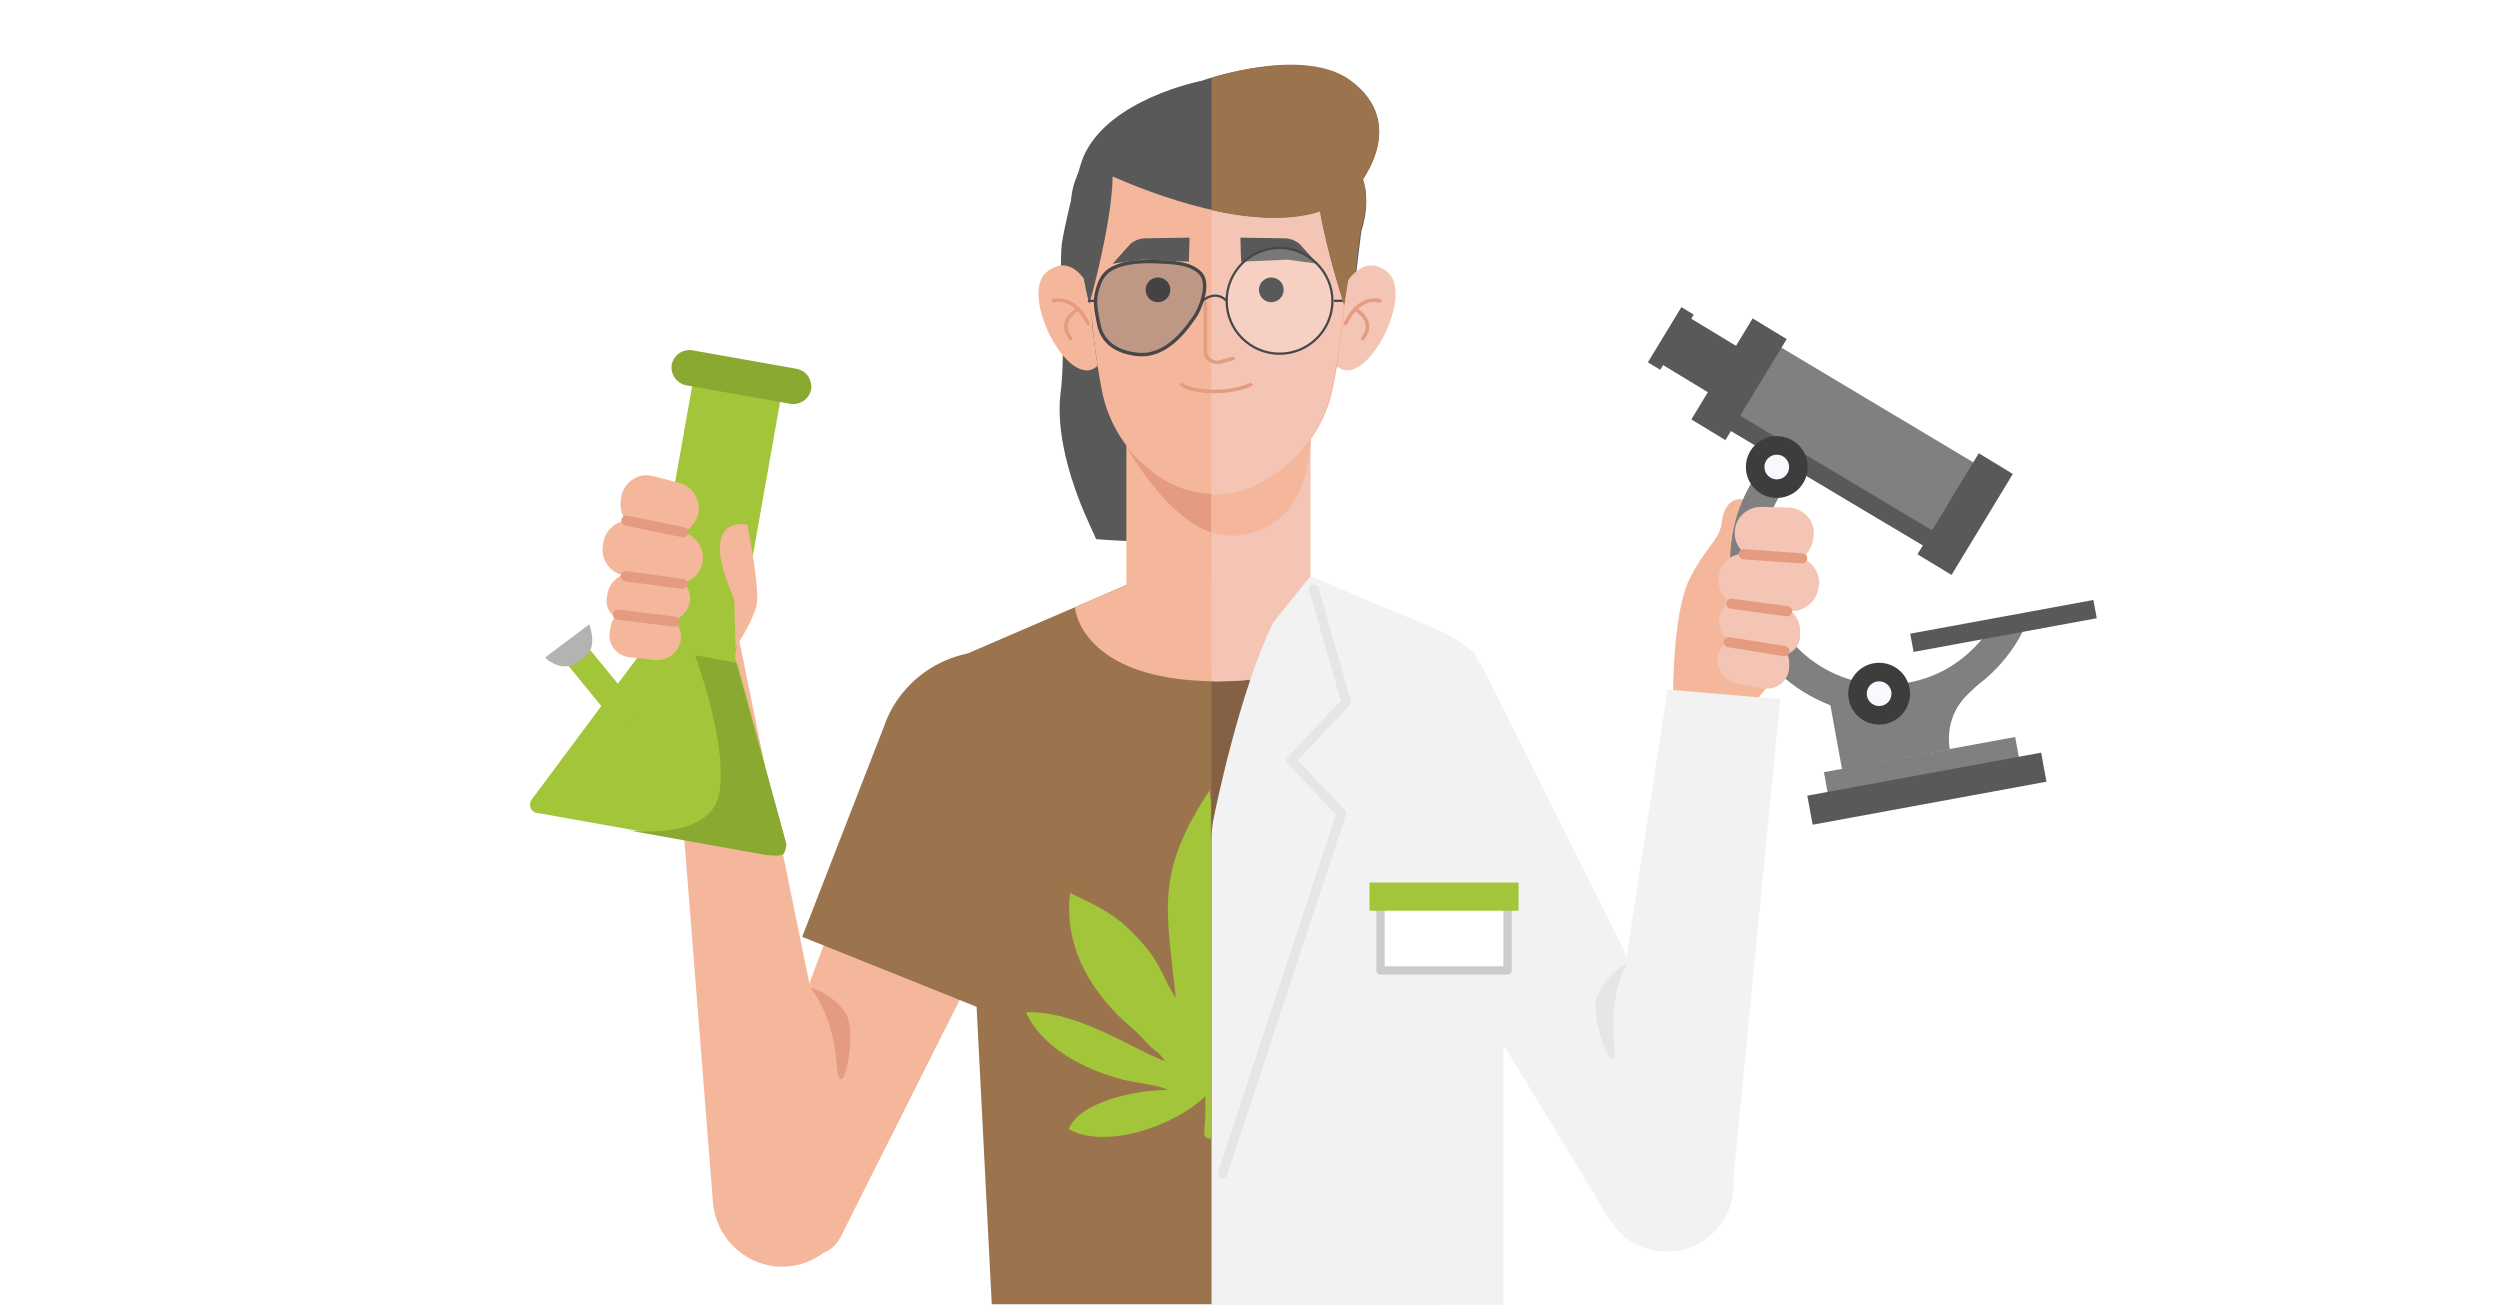<?xml version="1.0" encoding="utf-8"?>
<!-- Generator: Adobe Illustrator 22.0.1, SVG Export Plug-In . SVG Version: 6.00 Build 0)  -->
<svg version="1.1" id="Слой_1" xmlns="http://www.w3.org/2000/svg" xmlns:xlink="http://www.w3.org/1999/xlink" x="0px" y="0px"
	 viewBox="0 0 364 190" style="enable-background:new 0 0 364 190;" xml:space="preserve">
<style type="text/css">
	.st0{fill:#595959;}
	.st1{fill:#F4B79B;}
	.st2{fill:#738D28;}
	.st3{fill:#F2F2F2;}
	.st4{fill:none;stroke:#F2F2F2;stroke-width:1.522;stroke-linecap:round;stroke-linejoin:round;stroke-miterlimit:10;}
	.st5{fill:none;stroke:#AAAAE0;stroke-width:1.522;stroke-linecap:round;stroke-linejoin:round;stroke-miterlimit:10;}
	.st6{fill:none;stroke:#BFBFD8;stroke-miterlimit:10;}
	.st7{fill:none;stroke:#FFFFFF;stroke-width:8.04;stroke-linecap:round;stroke-linejoin:round;stroke-miterlimit:10;}
	.st8{fill:#009BC7;}
	.st9{fill:none;stroke:#FFFFFF;stroke-width:1.051;stroke-linecap:round;stroke-linejoin:round;stroke-miterlimit:10;}
	.st10{fill:#AAAAE0;}
	.st11{fill:none;stroke:#FFFFFF;stroke-width:6.763;stroke-linecap:round;stroke-linejoin:round;stroke-miterlimit:10;}
	.st12{fill:none;stroke:#FFFFFF;stroke-width:0.884;stroke-linecap:round;stroke-linejoin:round;stroke-miterlimit:10;}
	.st13{fill:none;stroke:#D7EEF4;stroke-width:1.389;stroke-miterlimit:10;}
	.st14{fill:#9C744E;}
	.st15{fill:#E59B7F;}
	.st16{fill:#060606;}
	.st17{fill:none;stroke:#E59B7F;stroke-linecap:round;stroke-linejoin:round;stroke-miterlimit:10;}
	.st18{fill:#5A5A5A;}
	.st19{opacity:0.48;fill:#B5E0EA;}
	.st20{opacity:0.15;fill:#FFFFFF;}
	.st21{fill:none;stroke:#FFFFFF;stroke-width:1.555;stroke-linecap:round;stroke-linejoin:round;stroke-miterlimit:10;}
	.st22{fill:none;stroke:#E6E6E6;stroke-width:1.389;stroke-linecap:round;stroke-linejoin:round;stroke-miterlimit:10;}
	.st23{fill:#767676;}
	.st24{fill:#1C1C1C;}
	.st25{fill:none;stroke:#E59B7F;stroke-width:1.511;stroke-linecap:round;stroke-linejoin:round;stroke-miterlimit:10;}
	.st26{fill:none;stroke:#ED5F5F;stroke-width:1.526;stroke-linecap:round;stroke-linejoin:round;stroke-miterlimit:10;}
	.st27{fill-rule:evenodd;clip-rule:evenodd;fill:#595959;}
	.st28{fill:none;stroke:#595959;stroke-width:0.567;stroke-miterlimit:10;}
	.st29{fill-rule:evenodd;clip-rule:evenodd;fill:#F9E555;}
	.st30{fill:none;stroke:#FFFFFF;stroke-width:0.283;stroke-linecap:round;stroke-linejoin:round;stroke-miterlimit:10;}
	.st31{fill-rule:evenodd;clip-rule:evenodd;fill:#F9DF32;stroke:#F9DF32;stroke-width:0.227;stroke-miterlimit:10;}
	.st32{fill:none;stroke:#F8F8F8;stroke-width:0.227;stroke-linecap:round;stroke-miterlimit:10;}
	.st33{fill-rule:evenodd;clip-rule:evenodd;fill:#D8D9D9;stroke:#F9DF32;stroke-width:0.227;stroke-miterlimit:10;}
	.st34{fill-rule:evenodd;clip-rule:evenodd;fill:#6C6C6B;}
	.st35{fill:none;stroke:#F8F8F8;stroke-width:0.283;stroke-linecap:round;stroke-miterlimit:10;}
	.st36{fill-rule:evenodd;clip-rule:evenodd;fill:#F8F8F8;}
	.st37{fill-rule:evenodd;clip-rule:evenodd;fill:#F9DF32;}
	.st38{fill-rule:evenodd;clip-rule:evenodd;fill:#D8D9D9;}
	.st39{fill:none;stroke:#D8D9D9;stroke-width:0.227;stroke-miterlimit:10;}
	.st40{fill-rule:evenodd;clip-rule:evenodd;fill:#F2F2F2;}
	
		.st41{fill-rule:evenodd;clip-rule:evenodd;fill:none;stroke:#CCCCCC;stroke-width:1.522;stroke-linecap:round;stroke-linejoin:round;stroke-miterlimit:10;}
	
		.st42{fill-rule:evenodd;clip-rule:evenodd;fill:none;stroke:#F2F2F2;stroke-width:1.522;stroke-linecap:round;stroke-linejoin:round;stroke-miterlimit:10;}
	.st43{fill:none;stroke:#D7EEF4;stroke-width:1.389;stroke-linecap:round;stroke-linejoin:round;stroke-miterlimit:10;}
	.st44{fill:#FFFFFF;stroke:#CCCCCC;stroke-width:1.217;stroke-linecap:round;stroke-linejoin:round;stroke-miterlimit:10;}
	.st45{fill:#A3C539;}
	.st46{fill-rule:evenodd;clip-rule:evenodd;fill:#FDCB28;}
	.st47{fill-rule:evenodd;clip-rule:evenodd;fill:#A3C539;}
	.st48{fill:#B1D448;}
	.st49{fill:#8AA930;}
	.st50{fill-rule:evenodd;clip-rule:evenodd;fill:#8AA930;}
	.st51{fill-rule:evenodd;clip-rule:evenodd;fill:#738D28;}
	.st52{fill:#738D29;}
	.st53{fill-rule:evenodd;clip-rule:evenodd;fill:#767676;}
	.st54{fill:#9B734C;}
	.st55{fill:none;stroke:#E59B7F;stroke-width:1.485;stroke-linecap:round;stroke-linejoin:round;stroke-miterlimit:10;}
	.st56{fill:#202020;}
	.st57{fill:#FFFFFF;}
	.st58{fill:none;stroke:#FFFFFF;stroke-width:1.902;stroke-miterlimit:10;}
	.st59{fill:#DEA194;}
	.st60{fill:none;stroke:#202020;stroke-width:1.932;stroke-miterlimit:10;}
	.st61{fill:#846144;}
	.st62{fill:#8BA331;}
	.st63{fill:#F4C5B5;}
	.st64{fill:none;stroke:#E59B7F;stroke-width:0.521;stroke-linecap:round;stroke-linejoin:round;stroke-miterlimit:10;}
	.st65{fill:#333333;}
	.st66{opacity:0.19;fill:#FFFFFF;}
	.st67{fill:none;stroke:#474747;stroke-width:0.331;stroke-linecap:round;stroke-linejoin:round;stroke-miterlimit:10;}
	.st68{fill:none;stroke:#474747;stroke-width:0.331;stroke-miterlimit:10;}
	.st69{opacity:0.1;}
	.st70{fill:#2E5259;}
	.st71{fill:#E27B1F;}
	.st72{fill:#1F373E;}
	.st73{fill:#B4E3FD;}
	.st74{fill:#F7F9FA;}
	.st75{fill:url(#SVGID_1_);}
	.st76{opacity:0.2;}
	.st77{fill-rule:evenodd;clip-rule:evenodd;fill:#85A5BA;}
	.st78{fill-rule:evenodd;clip-rule:evenodd;fill:#DCEFF9;}
	.st79{fill:#B6D6E9;}
	.st80{fill:#BDDEEF;}
	.st81{fill-rule:evenodd;clip-rule:evenodd;fill:#BDDEEF;}
	.st82{fill-rule:evenodd;clip-rule:evenodd;fill:#B6D6E9;}
	.st83{fill-rule:evenodd;clip-rule:evenodd;fill:#D9F1FD;}
	.st84{fill-rule:evenodd;clip-rule:evenodd;fill:#FFFFFF;}
	.st85{fill-rule:evenodd;clip-rule:evenodd;fill:#E7BE7C;}
	.st86{fill-rule:evenodd;clip-rule:evenodd;fill:#C19A61;}
	.st87{fill-rule:evenodd;clip-rule:evenodd;fill:#C1D882;}
	.st88{fill-rule:evenodd;clip-rule:evenodd;fill:#D3E69F;}
	.st89{fill-rule:evenodd;clip-rule:evenodd;fill:#B1D448;}
	.st90{fill-rule:evenodd;clip-rule:evenodd;fill:#D0A96D;}
	.st91{fill-rule:evenodd;clip-rule:evenodd;fill:#E7BE7C;stroke:#D0A96D;stroke-width:3.84;stroke-miterlimit:22.926;}
	.st92{fill-rule:evenodd;clip-rule:evenodd;fill:#C4D98E;}
	.st93{fill-rule:evenodd;clip-rule:evenodd;fill:#BACF83;}
	.st94{fill-rule:evenodd;clip-rule:evenodd;fill:#BACF83;stroke:#BACF83;stroke-width:0.216;stroke-miterlimit:22.926;}
	.st95{fill-rule:evenodd;clip-rule:evenodd;fill:#E7F6BE;}
	.st96{fill-rule:evenodd;clip-rule:evenodd;fill:#F6E1BE;}
	.st97{fill-rule:evenodd;clip-rule:evenodd;fill:#BC4A78;}
	.st98{fill-rule:evenodd;clip-rule:evenodd;fill:#99E0FD;}
	.st99{fill-rule:evenodd;clip-rule:evenodd;fill:#C9638B;}
	.st100{fill-rule:evenodd;clip-rule:evenodd;fill:none;stroke:#C1D882;stroke-width:2.4;stroke-miterlimit:22.926;}
	.st101{fill-rule:evenodd;clip-rule:evenodd;fill:#F6E1BE;stroke:#F6E1BE;stroke-width:0.216;stroke-miterlimit:22.926;}
	.st102{fill-rule:evenodd;clip-rule:evenodd;fill:none;stroke:#C9638B;stroke-width:2.4;stroke-miterlimit:22.926;}
	.st103{fill-rule:evenodd;clip-rule:evenodd;fill:none;stroke:#D3E69F;stroke-width:2.4;stroke-miterlimit:22.926;}
	.st104{fill-rule:evenodd;clip-rule:evenodd;fill:#9DBFD2;}
	.st105{fill-rule:evenodd;clip-rule:evenodd;fill:#F2CF95;}
	.st106{fill:#E7BE7C;}
	.st107{fill:#876244;}
	.st108{opacity:0.1;fill:#969696;}
	.st109{fill:#808080;}
	.st110{fill:#F8EFE3;}
	.st111{fill:#B3B3B3;}
	.st112{fill:none;}
	.st113{fill:#3D3D3D;}
	.st114{fill:#F7F9FF;}
	.st115{fill-rule:evenodd;clip-rule:evenodd;fill:#F9E034;}
	.st116{fill:#E6E6E6;}
	.st117{fill:#3C353D;}
	.st118{opacity:0.36;fill:#606060;}
	.st119{fill:#9299A7;stroke:#3C353D;stroke-width:2;stroke-miterlimit:10;}
	.st120{opacity:0.31;fill:#797886;}
	.st121{fill:#797886;}
	.st122{fill:none;stroke:#474747;stroke-width:0.5;stroke-miterlimit:10;}
	.st123{fill:#DAAD9E;}
</style>
<path class="st0" d="M174.8,11.8c0,0-13.3,2.6-17,10.9c-1,2.3-3,11.1-3.2,12.8c-0.5,4.5,0.7,15.1-0.2,21.9c-0.8,6.8,2.5,14.8,3,16.1
	c0.5,1.3,2.2,5,2.2,5s3.6,0.3,5.8,0.3c2.2,0,5.1-2.1,5.1-2.1l-2.7-49.5L174.8,11.8z"/>
<path class="st1" d="M243.6,100.8c0,0,0-11.5,2.3-16.3s4.5-5.8,4.8-8.5s1.8-3.5,3-3.3s1.4,4.2-0.8,7.8s5,18.8,5,18.8l-2.3,2.8
	L243.6,100.8z"/>
<path class="st1" d="M132.7,103.2c-6.2,16.9-20.8,55.9-27.2,73.1c-1.8,4.7,1.5,2.9,6.1,5l-0.2-1.3c4.9,2.3,8.9,4.5,11.2-0.3
	l33.9-67.5c2.7-6.8-1-14.5-8-16.7l0,0C142,93.4,135,96.8,132.7,103.2z"/>
<g>
	<defs>
		<path id="XMLID_5_" d="M160.4,113.8c1.4-9-4.7-17.4-13.7-18.8c-8-1.2-15.5,3.5-18,10.8l0,0l-11.9,30.6l30.4,12.2l11.8-30.1
			C159.6,117.1,160.1,115.5,160.4,113.8z"/>
	</defs>
	<use xlink:href="#XMLID_5_"  style="overflow:visible;fill:#9B734C;"/>
	<clipPath id="XMLID_7_">
		<use xlink:href="#XMLID_5_"  style="overflow:visible;"/>
	</clipPath>
</g>
<g>
	<g>
		<path class="st3" d="M216.2,97.8c8.1,16.1,26.8,54,35.2,70.3c2.3,4.5,0.7,10-3.6,12.7l0,0c-4.6,2.8-10.6,1.4-13.4-3.2l-41-67.4
			c-3.4-6.5-0.7-14.5,6-17.5l0,0C205.7,89.8,213.1,91.7,216.2,97.8z"/>
		<g>
		</g>
	</g>
</g>
<polygon id="XMLID_4_" class="st54" points="189.3,84.7 177.1,84.9 165.1,84.7 139.6,95.7 144.4,189.9 177.1,189.9 210,189.9 
	214.9,95.7 "/>
<polygon class="st61" points="188.4,84.3 176.4,84.5 176.4,189.5 209.1,189.5 213.9,95.3 "/>
<path class="st1" d="M198.1,88.4l-8.7-3.7l-12.3,0.2v0l-11.9-0.2l-8.7,3.7c0,0,0.7,10.7,20.6,10.8v0c0.1,0,0.3,0,0.3,0v0
	C197.3,99.2,198.1,88.4,198.1,88.4z"/>
<g>
	<path class="st1" d="M177.4,97.9L177.4,97.9c-7.4,0-13.4-6-13.4-13.4V56h26.8v28.5C190.8,91.9,184.8,97.9,177.4,97.9z"/>
	<path class="st15" d="M164,65c0,0,7.4,13.7,15.8,13c13-1,10.9-17.2,10.9-17.2s-5,10.8-13,10.8C168.8,71.7,164,65,164,65z"/>
</g>
<path class="st0" d="M157.5,46.1l-1.3-13.5c-1.7-8.7,5-13.2,10.9-13.2h20.5c6.3,0,13.7,4.5,10.6,14.3l-1.8,14.8L157.5,46.1z"/>
<path class="st54" d="M187.6,19.2h-7.7v28.1l16.4,1l1.8-14.8C201.4,23.7,193.9,19.2,187.6,19.2z"/>
<g>
	<path class="st63" d="M194.9,53.5c4.1,3,11.1-10.6,7.1-13.9c-4-3.2-6.6,2.7-6.6,2.7l-0.1,5l-0.6,4.7l-0.2,1.4L194.9,53.5z"/>
	<g>
		<g>
			<path class="st64" d="M200.9,43.8c0,0-2.9-1-5,3.3"/>
		</g>
		<path class="st64" d="M197.3,45c0,0,3.2,1.7,1.1,4.3"/>
	</g>
</g>
<g>
	<path class="st1" d="M159.5,53.5c-4.1,3-11.1-10.6-7.1-13.9c4-3.2,6.4,2.7,6.4,2.7l0.2,4.9l0.6,4.7l0.2,1.4L159.5,53.5z"/>
	<g>
		<g>
			<path class="st64" d="M153.4,43.8c0,0,2.9-1,5,3.3"/>
		</g>
		<path class="st64" d="M157,45c0,0-3.2,1.7-1.1,4.3"/>
	</g>
</g>
<path class="st1" d="M196.2,35.9c0,8.4-1.1,15.7-2.2,20.9c-1.1,5.1-4.2,9.5-8.5,12.3l-0.8,0.5c-4.6,3-10.6,3.1-15.3,0.2l0,0
	c-4.7-2.9-8-7.7-9-13.1c-1.9-9.9-2.1-20.8-2.1-20.8s-1.8-21.3,18.7-20.9C197.4,15.5,196.2,35.9,196.2,35.9z"/>
<path class="st63" d="M189.3,84.7L177,84.9v0l-0.6,0v14.3c0.2,0,0.4,0,0.6,0v0h0.3v0c19.9-0.1,20.7-10.8,20.7-10.8L189.3,84.7z"/>
<path class="st63" d="M176.4,55.4v41.8c0.3,0,0.6,0,0.9,0c7.4,0,13.4-6,13.4-13.4V55.4H176.4z"/>
<path class="st1" d="M190.6,60.8c0,0-5,10.8-13,10.8c-0.4,0-0.8,0-1.2-0.1v6c1.1,0.4,2.2,0.5,3.3,0.5
	C192.8,77,190.6,60.8,190.6,60.8z"/>
<path class="st63" d="M176.9,15.1c-0.2,0-0.3,0-0.5,0V72c2.8,0.1,5.7-0.7,8.1-2.3l0.8-0.5c4.4-2.8,7.4-7.3,8.5-12.3
	c1.1-5.2,2.2-12.4,2.2-20.9C196.1,36,197.3,15.5,176.9,15.1z"/>
<path class="st0" d="M196.5,11.8c-5.2-3.7-14.6-2.3-21.7,0c-2.1,1-4.1,2-6.2,3.1c-3.2,1.8-5.9,4.9-9.1,6.9c0,1.7,0.4,2.9,0.4,2.9
	s0,0,0.1,0.1c-3,1.1-3.9,9.6-1.4,19.5c0,0,3.3-11.6,3.4-18.6c5.5,2.4,20.4,8.3,30.2,5c1,5.9,3.5,13.6,3.5,13.6
	c1.2-6.8,1.6-14.4-0.1-15.3c0.6-0.4,1.2-0.9,1.7-1.4C197.3,27.6,205.7,18.3,196.5,11.8z"/>
<path class="st54" d="M197.3,27.7c0,0,8.4-9.5-0.8-16.1c-4.9-3.4-13.3-2.3-20.1-0.3v19.3c5.4,1.2,11.2,1.7,15.8,0.2
	c1,5.9,3.5,13.6,3.5,13.6c1.2-6.8,2.1-14.6,0.4-15.5C196.7,28.5,196.8,28.2,197.3,27.7z"/>
<path class="st64" d="M175.5,44.1V51c0,0.2,0,0.5,0.1,0.7c0.3,0.8,1.2,1.2,2.1,1l1.8-0.5"/>
<circle class="st65" cx="168.6" cy="42.2" r="1.8"/>
<circle class="st65" cx="185.1" cy="42.2" r="1.8"/>
<path class="st64" d="M172,56c0,0,1.3,1,4.9,1c3.2,0,5.2-1,5.2-1"/>
<path class="st0" d="M173.1,38.1l0.1-3.5l-6.4,0.1c-0.8,0-1.6,0.3-2.2,0.8l-2.6,2.9l4.3-0.6L173.1,38.1z"/>
<path class="st0" d="M180.7,38.1l-0.1-3.5l6.4,0.1c0.8,0,1.6,0.3,2.2,0.8l2.6,2.9l-4.3-0.6L180.7,38.1z"/>
<g>
	<path class="st66" d="M194,43.8c0,4.2-3.4,7.7-7.7,7.7c-4.2,0-7.7-3.4-7.7-7.7c0-4.2,3.4-7.7,7.7-7.7C190.5,36.1,194,39.6,194,43.8
		z"/>
	<path class="st67" d="M194,43.8c0,4.2-3.4,7.7-7.7,7.7c-4.2,0-7.7-3.4-7.7-7.7c0-4.2,3.4-7.7,7.7-7.7C190.5,36.1,194,39.6,194,43.8
		z"/>
	<path class="st67" d="M175.1,43.8c0,0,1.8-1.7,3.5,0"/>
	<line class="st68" x1="159.7" y1="43.8" x2="158.4" y2="43.8"/>
	<line class="st68" x1="195.5" y1="43.8" x2="194.2" y2="43.8"/>
</g>
<g>
	<g>
		<path class="st3" d="M176.8,118.7c-0.3,1.2-0.4,2.5-0.4,3.7v127.8l42.5-1.3v-126l-3.9-27.2c-0.1-0.8-3.6-3-4.3-3.4l-19.9-8.4
			l-5.4,6.7C180.4,100.7,176.8,118.7,176.8,118.7z"/>
		<polyline class="st22" points="191.3,85.8 196,102.2 188,110.7 195.3,118.4 178,170.9 		"/>
	</g>
</g>
<path class="st47" d="M176.2,116.3c0-0.3,0-1.1-0.1-1.2c-7.9,12-6.3,17-4.9,30.2c-2.1-3.1-2-5.2-6.1-9.3c-2.9-3-5-3.9-9.3-6
	c-1,8.2,3.5,15,8.9,19.6c1,0.8,1.5,1.4,2.5,2.5c0.9,0.9,1.6,1.1,2.4,2.4c-4.6-1.7-13-7.5-20.2-7.1c2.2,5.1,8.6,8.4,14.1,9.8
	c2.1,0.5,5.4,0.8,6.5,1.5c-4.7,0-12.8,1.7-14.4,5.7c5.3,3,15.4-0.4,19.9-4.8l0,1.3c0.1,4.4-0.8,4.6,0.8,4.9V116.3z"/>
<g>
	<rect x="201" y="129.6" class="st44" width="18.5" height="11.7"/>
	<rect x="199.4" y="128.5" class="st45" width="21.7" height="4.1"/>
</g>
<path class="st1" d="M98.3,105.3l5.5,69.7c0.5,6.1,6.2,10.5,12.2,9.2l0,0c5.4-1.2,8.9-6.5,7.8-11.9l-16.3-79.7L98.3,105.3z"/>
<path class="st3" d="M242.8,100.4l-10.6,69.1c-1,6.1,3.7,11.6,9.8,11.7l0,0c5.6,0.1,10.2-4.2,10.4-9.8l6.8-69.6L242.8,100.4z"/>
<g>
	<path class="st45" d="M77.5,116.3l16.3-21.9c0,0,0.2-0.2,0.3-0.6l6.7-37.7l12.8,2.3L107,95.7l0.3,1c0,0,0,0,0.1,0l0,0l7,26
		c0.3,1-0.6,2-1.7,1.8l-34.3-6.1C77.3,118.4,76.8,117.1,77.5,116.3z"/>
	<path class="st49" d="M99.9,56.1l15.2,2.7c1.3,0.2,2.7-0.6,3-2.1l0,0c0.2-1.3-0.6-2.7-2.1-3L100.8,51c-1.3-0.2-2.7,0.6-3,2.1l0,0
		C97.6,54.5,98.5,55.8,99.9,56.1z"/>
	<path class="st45" d="M83,93.8c0.7-0.6,1.9-0.5,2.5,0.3l6.7,8.2c0.6,0.7,0.5,1.9-0.3,2.5l-0.3,0.2c-0.7,0.6-1.9,0.5-2.5-0.3
		l-6.7-8.2c-0.7-0.7-0.5-1.9,0.3-2.5L83,93.8z"/>
	<path class="st111" d="M79.4,95.7c0,0,0.1,0.4,1.4,1c1.2,0.6,2.5,0.2,2.8,0.1c0.1-0.1,0.1,0,1.8-1.4c1.6-1.4,0.4-4.5,0.4-4.5
		L79.4,95.7z"/>
	<path class="st49" d="M101.2,95.4l6,1.1l7.3,26.4c0,0-0.1,1.2-0.5,1.5c-0.4,0.3-2.4,0.1-2.4,0.1l-20.1-3.6c0,0,11.9,1.6,13.2-5.3
		C106.1,108.7,101.2,95.4,101.2,95.4z"/>
</g>
<g>
	<path class="st1" d="M95,69.3l3.9,1c1.9,0.5,3.1,2.4,2.8,4.3l0,0c-0.3,1.9-2,3.3-4,3.1l-4-0.5c-2.2-0.2-3.7-2.3-3.3-4.5l0.1-0.6
		C91,70.1,93,68.8,95,69.3z"/>
	<path class="st1" d="M93,88.6l3.6,0.9c1.7,0.4,2.8,2,2.5,3.8l0,0c-0.3,1.7-1.9,2.9-3.7,2.8l-3.7-0.4c-2-0.2-3.3-2-2.9-3.9l0.1-0.5
		C89.2,89.3,91.1,88.2,93,88.6z"/>
	<path class="st1" d="M93.4,83.3l4.2,0.7c2,0.3,3.2,2,2.8,3.8l0,0c-0.4,1.8-2.4,3.1-4.4,3l-4.3-0.2c-2.3-0.1-3.8-1.9-3.3-3.9
		l0.1-0.5C89,84.2,91.2,82.9,93.4,83.3z"/>
	<path class="st1" d="M92.4,75.9l7.1,1.6c1.9,0.5,3.1,2.4,2.8,4.3l0,0c-0.3,1.9-2,3.3-4,3.1l-7.2-1.1c-2.2-0.2-3.7-2.3-3.3-4.5
		l0.1-0.6C88.4,76.7,90.4,75.4,92.4,75.9z"/>
	<g>
		<line class="st55" x1="99.5" y1="77.5" x2="91.2" y2="75.8"/>
		<line class="st55" x1="98.2" y1="90.5" x2="90" y2="89.5"/>
		<line class="st55" x1="99.3" y1="85" x2="91.1" y2="83.9"/>
	</g>
</g>
<path class="st1" d="M106.9,87.3c0-0.3-2.6-5.3-2-8.5s3.9-2.4,3.9-2.4s2,9.6,1.3,12s-3,5.9-3,5.9L106.9,87.3z"/>
<g>
	
		<rect x="265.9" y="109.9" transform="matrix(-0.984 0.181 -0.181 -0.984 575.742 171.648)" class="st109" width="28.3" height="4.4"/>
	
		<rect x="266.1" y="112.1" transform="matrix(0.984 -0.181 0.181 0.984 -16.258 50.391)" class="st109" width="3.9" height="4.4"/>
	<path class="st109" d="M268.2,112l15.7-2.9l0,0c-0.5-2.9,0.4-5.9,2.6-8l4.4-4.2l-24.5,5.2L268.2,112z"/>
	
		<rect x="263.5" y="112.7" transform="matrix(-0.984 0.181 -0.181 -0.984 577.649 177.019)" class="st0" width="34.6" height="4.3"/>
	<g>
		
			<rect x="243" y="47.9" transform="matrix(-0.855 -0.519 0.519 -0.855 432.454 224.72)" class="st0" width="9.4" height="7.9"/>
		<polygon class="st109" points="249.1,61 284,81.8 291.3,69.7 256.5,48.9 		"/>
		<polygon class="st0" points="256.5,48.9 259,50.4 253,60.3 285.3,79.6 284,81.8 249.1,61 		"/>
		
			<rect x="283.4" y="66.2" transform="matrix(-0.855 -0.519 0.519 -0.855 492.093 287.398)" class="st0" width="5.8" height="17.2"/>
		
			<rect x="250.4" y="46.6" transform="matrix(-0.855 -0.519 0.519 -0.855 441.126 233.877)" class="st0" width="5.8" height="17.2"/>
		
			<rect x="242.4" y="44.5" transform="matrix(-0.855 -0.519 0.519 -0.855 425.885 217.698)" class="st0" width="2.1" height="9.4"/>
	</g>
	<path class="st112" d="M256.7,84.9c-1.8-9.8,4.7-19.2,14.5-21c9.8-1.8,19.2,4.7,21,14.5c1,5.3-0.5,10.5-3.6,14.5l-3.1,0.6l3.1-0.6
		c-2.6,3.3-6.4,5.7-10.9,6.5C267.9,101.2,258.5,94.7,256.7,84.9z"/>
	<g>
		<path class="st112" d="M271.2,63.9c9.8-1.8,19.2,4.7,21,14.5c1,5.3-0.5,10.5-3.6,14.5c-2.6,3.3-6.4,5.7-10.9,6.5
			c-9.8,1.8-19.2-4.7-21-14.5c-0.9-4.8,0.2-9.5,2.7-13.3l1.5,1l-1.5-1C262.1,67.7,266.2,64.8,271.2,63.9z"/>
		<path class="st109" d="M255.8,69.1l3.7,2.5c-2.5,3.8-3.6,8.5-2.7,13.3c1.8,9.8,11.2,16.3,21,14.5c4.5-0.8,8.2-3.2,10.9-6.5
			l5.9-1.1c-3.1,6.1-8.8,10.7-16,12c-12.2,2.2-23.9-5.8-26.2-18C251.2,79.7,252.6,73.8,255.8,69.1z"/>
		<path class="st109" d="M255.8,69.1l0.2,0.1c-2.1,4.2-3,9.2-2.1,14.2c2.2,12.2,14,20.3,26.2,18c5.6-1,10.3-4.1,13.6-8.2
			c-3.2,5.3-8.6,9.3-15.2,10.5c-12.2,2.2-23.9-5.8-26.2-18C251.2,79.7,252.6,73.8,255.8,69.1z"/>
	</g>
	
		<rect x="278.4" y="89.8" transform="matrix(-0.984 0.181 -0.181 -0.984 595.485 127.987)" class="st0" width="27.1" height="2.7"/>
	<circle class="st113" cx="258.7" cy="68" r="4.5"/>
	<circle class="st114" cx="258.7" cy="68" r="1.8"/>
	<circle class="st113" cx="273.6" cy="101" r="4.5"/>
	<circle class="st114" cx="273.6" cy="101" r="1.8"/>
</g>
<g>
	<path class="st63" d="M260.5,73.9l-4.1-0.1c-1.9,0-3.6,1.4-3.8,3.4l0,0c-0.2,2,1.1,3.7,3,4l4,0.7c2.1,0.4,4.2-1.3,4.4-3.5l0.1-0.6
		C264.2,75.8,262.6,74,260.5,73.9z"/>
	<path class="st63" d="M257.2,93.1l-3.7-0.2c-1.8-0.1-3.3,1.2-3.4,2.9l0,0c-0.2,1.7,1,3.3,2.8,3.7l3.7,0.7c2,0.4,3.8-1,3.9-3l0-0.5
		C260.6,94.8,259.1,93.2,257.2,93.1z"/>
	<path class="st63" d="M258.2,87.8l-4.2-0.4c-2-0.2-3.6,1-3.7,2.9l0,0c-0.1,1.8,1.4,3.6,3.4,4.1l4.2,1c2.2,0.5,4.2-0.8,4.2-2.9
		l0-0.5C262.2,89.9,260.4,88,258.2,87.8z"/>
	<path class="st63" d="M261.2,81l-7.2-0.4c-1.9,0-3.6,1.4-3.8,3.4l0,0c-0.2,2,1.1,3.7,3,4l7.2,0.9c2.1,0.4,4.2-1.3,4.4-3.5l0.1-0.6
		C264.8,82.9,263.3,81.1,261.2,81z"/>
	<g>
		<line class="st55" x1="253.9" y1="80.7" x2="262.4" y2="81.3"/>
		<line class="st55" x1="251.7" y1="93.5" x2="259.8" y2="94.8"/>
		<line class="st55" x1="252.1" y1="87.9" x2="260.2" y2="89"/>
	</g>
</g>
<path class="st15" d="M118,143.8c0,0,3.3,3.8,3.8,11s3.3-4.3,1.3-7.3S118,143.8,118,143.8z"/>
<path class="st116" d="M236.9,140.3c0,0-2.6,4.2-1.9,11.5c0.7,7.2-3.9-3.7-2.4-6.9C234.1,141.6,236.9,140.3,236.9,140.3z"/>
<path class="st118" d="M159.7,42.9c0.4-1.8,0.9-3.1,2.5-3.9c1.6-0.8,4-1,6.2-0.9c2.2,0.1,5,0.1,6.5,1.7c1.5,1.6-0.2,5.5-0.9,6.4
	s-3.7,5.9-8.3,5.4c-4.6-0.5-5.4-3.3-5.6-4.3S159.5,44.3,159.7,42.9z"/>
<path class="st122" d="M159.6,42.9c0.4-1.8,0.9-3.1,2.5-3.9c1.6-0.8,4-1,6.2-0.9c2.2,0.1,5,0.1,6.5,1.7c1.5,1.6-0.2,5.5-0.9,6.4
	c-0.7,0.9-3.7,5.9-8.3,5.4c-4.6-0.5-5.4-3.3-5.6-4.3S159.3,44.2,159.6,42.9z"/>
</svg>
